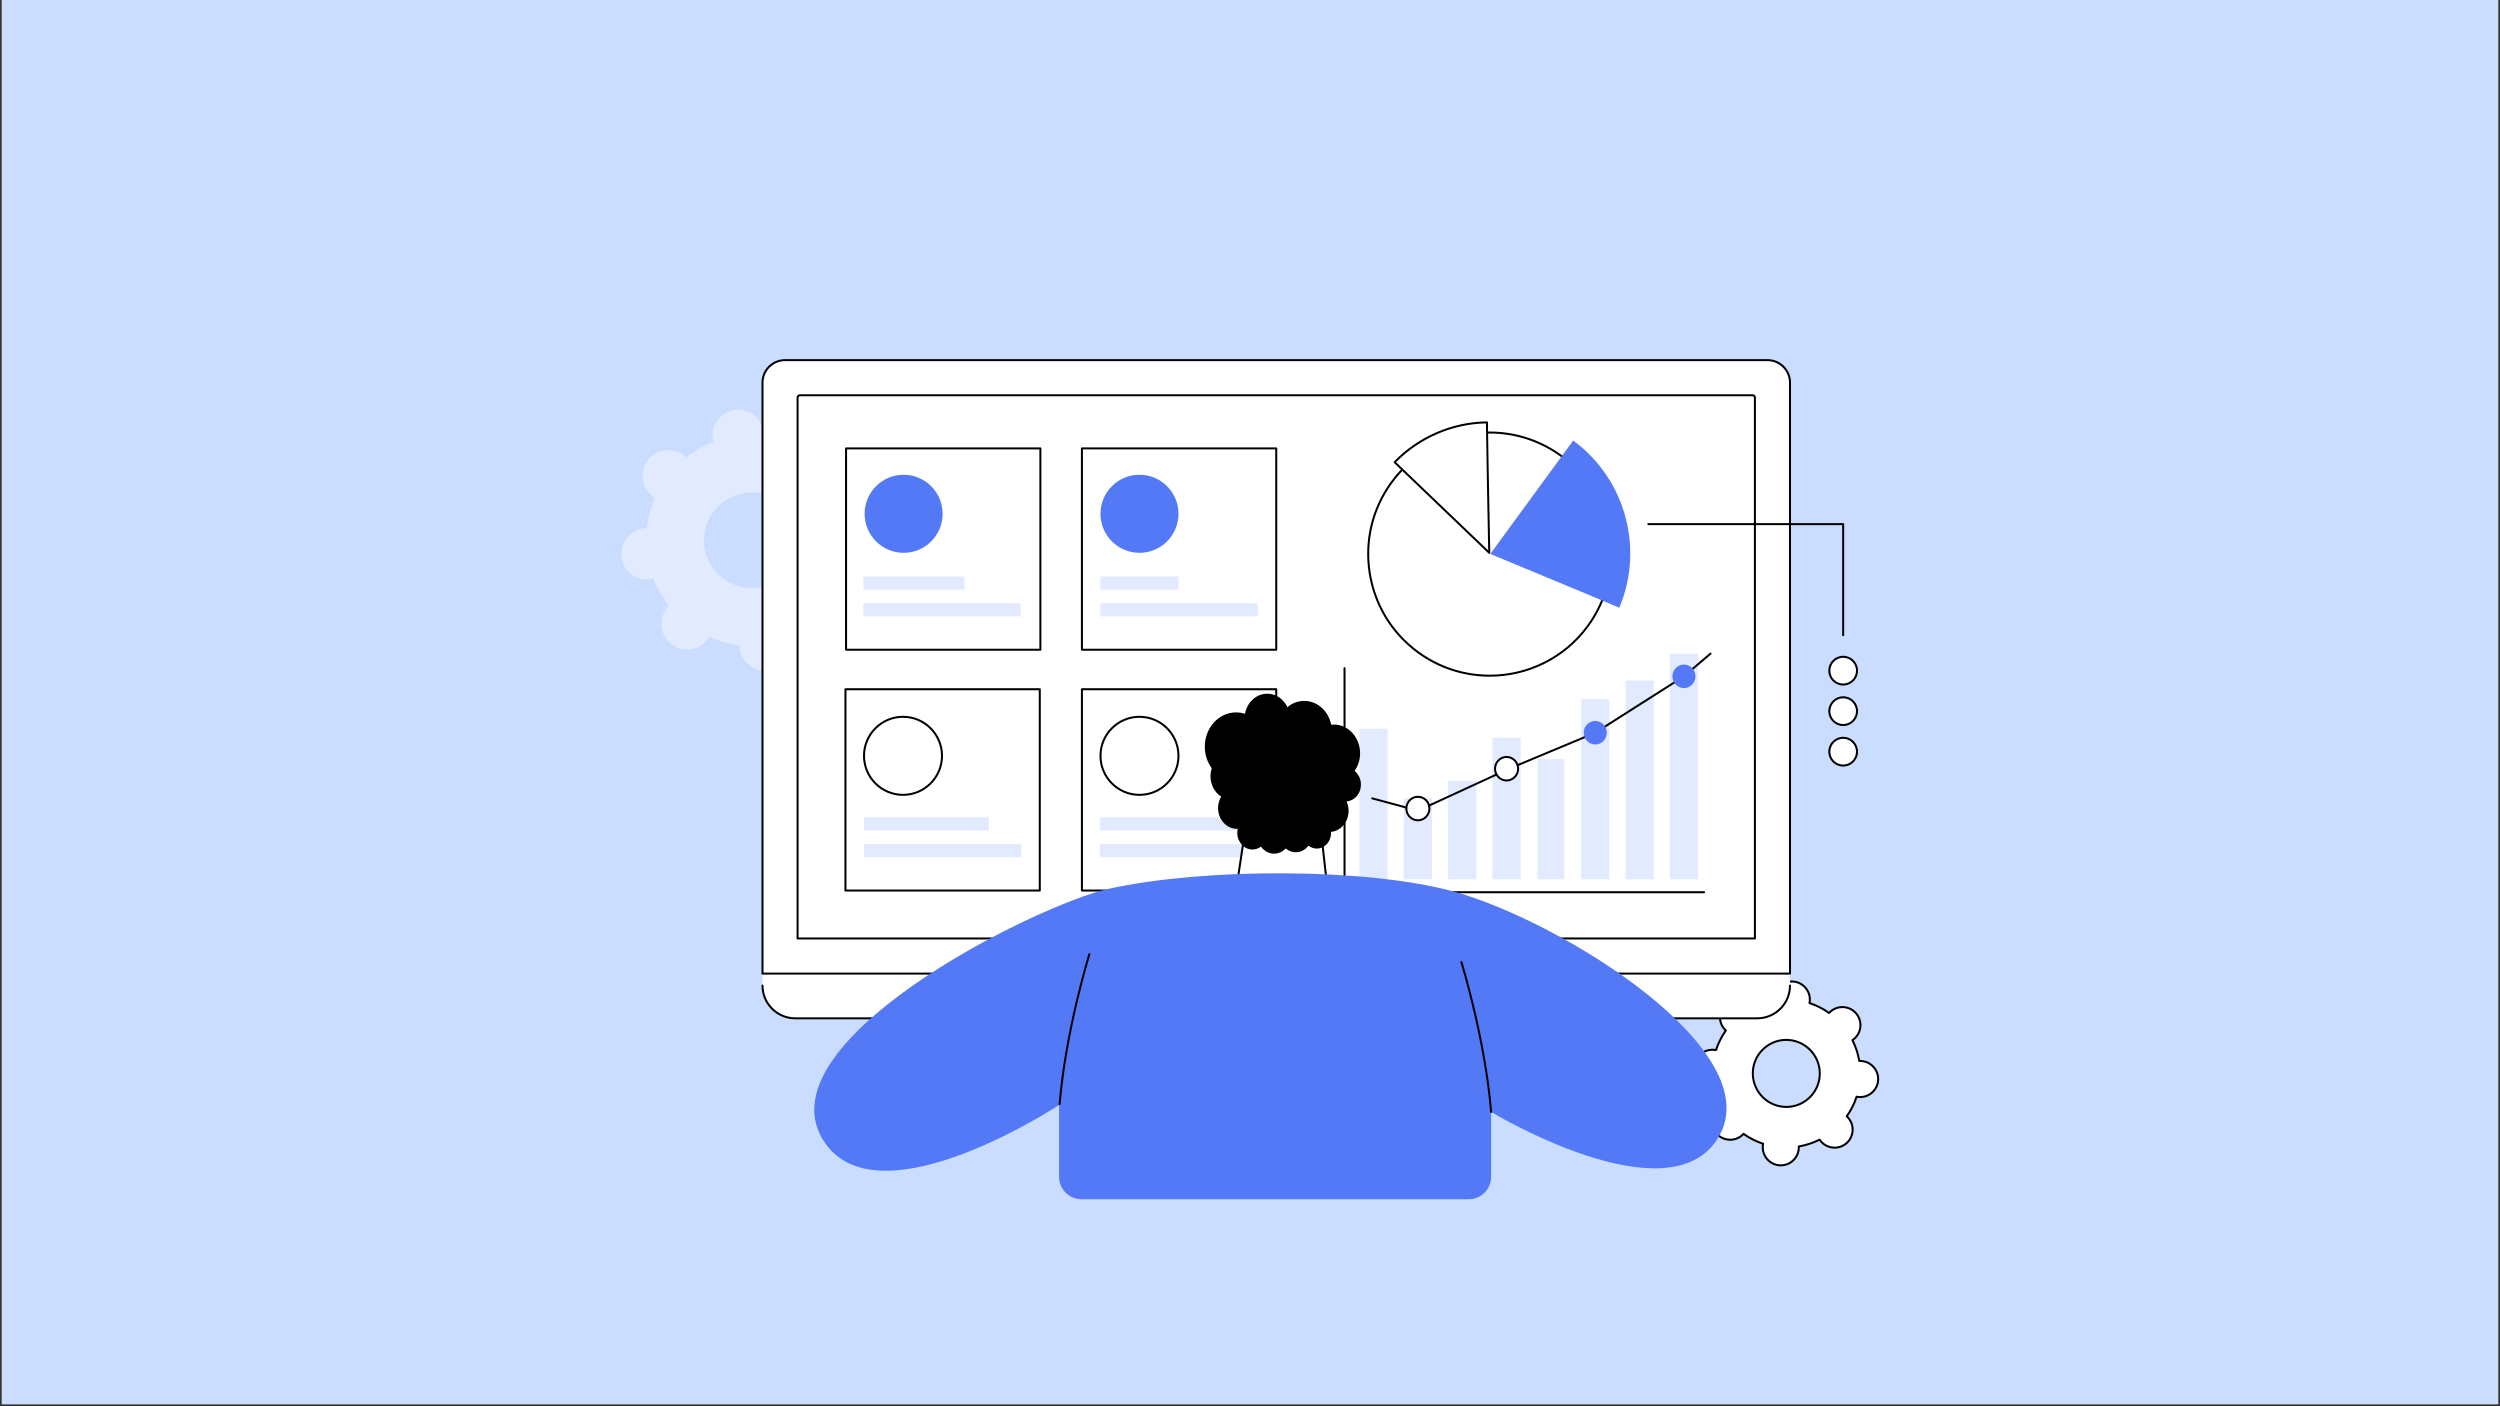 <svg xmlns="http://www.w3.org/2000/svg" xmlns:xlink="http://www.w3.org/1999/xlink" width="1600" zoomAndPan="magnify" viewBox="0 0 1200 675" height="900" preserveAspectRatio="xMidYMid meet" version="1.0"><rect x="0" y="0" width="1200" height="675" fill="#333333" stroke="none"/><defs><clipPath id="0c10289035"><path d="M 0.887 0 L 1199.113 0 L 1199.113 674 L 0.887 674 Z M 0.887 0 " clip-rule="nonzero"/></clipPath><clipPath id="ba43712859"><path d="M 812 470 L 902.445 470 L 902.445 560 L 812 560 Z M 812 470 " clip-rule="nonzero"/></clipPath><clipPath id="d46bb46979"><path d="M 366 172.387 L 860 172.387 L 860 468 L 366 468 Z M 366 172.387 " clip-rule="nonzero"/></clipPath><clipPath id="43f7f0c181"><path d="M 365 172.387 L 860 172.387 L 860 468 L 365 468 Z M 365 172.387 " clip-rule="nonzero"/></clipPath></defs><g clip-path="url(#0c10289035)"><path fill="#ffffff" d="M 0.887 0 L 1199.113 0 L 1199.113 674 L 0.887 674 Z M 0.887 0 " fill-opacity="1" fill-rule="nonzero"/><path fill="#caddff" d="M 0.887 0 L 1199.113 0 L 1199.113 674 L 0.887 674 Z M 0.887 0 " fill-opacity="1" fill-rule="nonzero"/></g><path fill="#e2eaff" d="M 379 273.34 C 371.258 283.367 356.855 285.23 346.832 277.492 C 336.805 269.754 334.957 255.355 342.699 245.328 C 350.441 235.297 364.844 233.438 374.867 241.176 C 384.891 248.91 386.742 263.312 379 273.34 Z M 382.074 211.637 C 381.762 212.043 381.492 212.461 381.238 212.887 C 376.562 210.832 371.672 209.527 366.73 208.957 C 366.727 208.461 366.703 207.965 366.637 207.457 C 365.77 200.695 359.582 195.918 352.816 196.793 C 346.051 197.664 341.273 203.855 342.141 210.621 C 342.203 211.125 342.309 211.613 342.43 212.094 C 337.793 213.898 333.391 216.402 329.391 219.578 C 329.035 219.23 328.664 218.895 328.262 218.582 C 322.867 214.418 315.109 215.418 310.941 220.82 C 306.773 226.219 307.77 233.973 313.164 238.141 C 313.566 238.449 313.988 238.723 314.414 238.977 C 312.355 243.652 311.047 248.543 310.477 253.484 C 309.98 253.488 309.48 253.512 308.977 253.578 C 302.211 254.449 297.434 260.641 298.301 267.406 C 299.172 274.168 305.359 278.945 312.125 278.07 C 312.629 278.008 313.117 277.906 313.598 277.781 C 315.398 282.418 317.902 286.816 321.07 290.82 C 320.723 291.172 320.387 291.539 320.078 291.941 C 315.906 297.344 316.902 305.098 322.301 309.266 C 327.699 313.43 335.457 312.43 339.625 307.027 C 339.934 306.625 340.207 306.207 340.461 305.781 C 345.137 307.836 350.027 309.141 354.969 309.707 C 354.973 310.203 354.996 310.703 355.059 311.207 C 355.93 317.973 362.117 322.746 368.883 321.875 C 375.648 321 380.426 314.809 379.559 308.047 C 379.492 307.543 379.391 307.051 379.27 306.57 C 383.906 304.77 388.305 302.266 392.309 299.09 C 392.66 299.438 393.031 299.773 393.434 300.086 C 398.832 304.25 406.586 303.25 410.758 297.848 C 414.926 292.449 413.93 284.691 408.531 280.527 C 408.129 280.219 407.711 279.945 407.285 279.691 C 409.344 275.016 410.648 270.121 411.223 265.184 C 411.719 265.18 412.215 265.152 412.719 265.09 C 419.484 264.215 424.266 258.027 423.398 251.262 C 422.527 244.496 416.34 239.723 409.574 240.594 C 409.07 240.66 408.582 240.762 408.102 240.887 C 406.301 236.25 403.797 231.852 400.625 227.848 C 400.977 227.496 401.309 227.125 401.621 226.723 C 405.789 221.324 404.793 213.57 399.398 209.402 C 394 205.238 386.242 206.238 382.074 211.637 " fill-opacity="1" fill-rule="nonzero"/><path fill="#ffffff" d="M 856.223 531.277 C 847.371 530.602 840.73 522.875 841.395 514.016 C 842.055 505.16 849.766 498.523 858.621 499.195 C 867.473 499.867 874.113 507.598 873.449 516.453 C 872.789 525.312 865.074 531.949 856.223 531.277 Z M 893.508 509.293 C 893.156 509.266 892.805 509.266 892.457 509.285 C 891.855 505.754 890.734 502.379 889.16 499.266 C 889.453 499.07 889.734 498.867 890.004 498.633 C 893.625 495.516 894.035 490.047 890.918 486.418 C 887.801 482.789 882.332 482.375 878.711 485.488 C 878.441 485.723 878.195 485.969 877.961 486.227 C 875.117 484.207 871.953 482.59 868.555 481.465 C 868.621 481.129 868.68 480.781 868.703 480.426 C 869.059 475.652 865.484 471.492 860.719 471.133 C 855.949 470.77 851.797 474.344 851.441 479.113 C 851.414 479.469 851.418 479.816 851.434 480.164 C 847.902 480.762 844.535 481.879 841.426 483.453 C 841.23 483.16 841.023 482.879 840.793 482.609 C 837.676 478.98 832.211 478.562 828.586 481.68 C 824.965 484.797 824.555 490.266 827.672 493.895 C 827.906 494.164 828.156 494.414 828.41 494.645 C 826.395 497.492 824.785 500.652 823.664 504.055 C 823.324 503.988 822.98 503.93 822.625 503.906 C 817.859 503.543 813.703 507.117 813.348 511.887 C 812.992 516.656 816.566 520.816 821.332 521.18 C 821.688 521.207 822.039 521.207 822.387 521.191 C 822.988 524.723 824.109 528.09 825.68 531.207 C 825.391 531.402 825.109 531.605 824.84 531.84 C 821.215 534.957 820.809 540.426 823.926 544.055 C 827.043 547.684 832.508 548.098 836.133 544.98 C 836.402 544.75 836.648 544.5 836.883 544.242 C 839.727 546.266 842.887 547.883 846.285 549.004 C 846.223 549.344 846.164 549.691 846.141 550.047 C 845.781 554.816 849.359 558.977 854.125 559.34 C 858.891 559.703 863.047 556.129 863.402 551.359 C 863.43 551.004 863.426 550.652 863.41 550.305 C 866.938 549.707 870.305 548.59 873.418 547.02 C 873.609 547.312 873.816 547.594 874.051 547.863 C 877.168 551.492 882.633 551.906 886.254 548.793 C 889.879 545.676 890.285 540.207 887.168 536.578 C 886.938 536.309 886.688 536.059 886.43 535.824 C 888.449 532.98 890.059 529.82 891.176 526.418 C 891.52 526.484 891.863 526.539 892.219 526.566 C 896.984 526.93 901.141 523.355 901.496 518.586 C 901.852 513.816 898.277 509.652 893.508 509.293 " fill-opacity="1" fill-rule="nonzero"/><g clip-path="url(#ba43712859)"><path fill="#000000" d="M 857.379 499.633 C 853.656 499.633 850.102 500.949 847.25 503.402 C 844.094 506.117 842.188 509.902 841.875 514.055 C 841.234 522.629 847.688 530.141 856.258 530.793 C 860.41 531.109 864.438 529.785 867.594 527.07 C 870.75 524.355 872.656 520.574 872.969 516.418 C 873.609 507.84 867.152 500.332 858.586 499.68 C 858.18 499.648 857.777 499.633 857.379 499.633 Z M 857.465 531.809 C 857.039 531.809 856.613 531.793 856.188 531.762 C 847.082 531.066 840.23 523.09 840.91 513.98 C 841.238 509.57 843.266 505.551 846.617 502.668 C 849.969 499.781 854.246 498.371 858.656 498.711 C 867.762 499.402 874.613 507.379 873.934 516.488 C 873.605 520.902 871.578 524.922 868.227 527.805 C 865.199 530.414 861.418 531.809 857.465 531.809 Z M 836.883 543.758 C 836.98 543.758 837.078 543.789 837.164 543.848 C 840.004 545.871 843.125 547.449 846.438 548.547 C 846.672 548.621 846.812 548.859 846.762 549.098 C 846.691 549.469 846.645 549.781 846.625 550.082 C 846.285 554.582 849.668 558.516 854.16 558.859 C 856.34 559.023 858.449 558.332 860.102 556.906 C 861.758 555.484 862.754 553.5 862.918 551.324 C 862.941 551.023 862.941 550.699 862.926 550.328 C 862.914 550.082 863.09 549.867 863.328 549.828 C 866.77 549.246 870.09 548.156 873.199 546.59 C 873.418 546.477 873.684 546.547 873.82 546.75 C 874.023 547.059 874.223 547.32 874.418 547.551 C 877.359 550.969 882.527 551.363 885.938 548.422 C 887.594 547 888.594 545.016 888.758 542.84 C 888.918 540.664 888.227 538.551 886.801 536.895 C 886.605 536.664 886.375 536.434 886.105 536.184 C 885.922 536.02 885.895 535.746 886.035 535.543 C 888.051 532.703 889.625 529.582 890.715 526.266 C 890.793 526.035 891.031 525.895 891.27 525.941 C 891.641 526.016 891.953 526.059 892.254 526.086 C 894.434 526.246 896.539 525.555 898.195 524.133 C 899.848 522.711 900.848 520.727 901.012 518.551 C 901.348 514.055 897.965 510.121 893.473 509.777 C 893.176 509.754 892.848 509.75 892.48 509.77 C 892.234 509.781 892.023 509.605 891.98 509.367 C 891.395 505.922 890.301 502.598 888.73 499.48 C 888.621 499.266 888.691 498.996 888.895 498.859 C 889.207 498.652 889.457 498.461 889.688 498.266 C 891.34 496.844 892.344 494.859 892.504 492.684 C 892.668 490.504 891.973 488.391 890.551 486.734 C 887.613 483.316 882.441 482.922 879.027 485.859 C 878.801 486.055 878.574 486.273 878.316 486.555 C 878.152 486.738 877.879 486.762 877.68 486.621 C 874.84 484.605 871.719 483.023 868.402 481.926 C 868.172 481.852 868.031 481.613 868.078 481.375 C 868.152 481.004 868.195 480.691 868.219 480.391 C 868.555 475.891 865.172 471.957 860.684 471.613 C 858.5 471.449 856.395 472.145 854.738 473.566 C 853.086 474.988 852.086 476.973 851.926 479.148 C 851.902 479.449 851.902 479.773 851.918 480.145 C 851.926 480.391 851.754 480.602 851.512 480.645 C 848.074 481.227 844.754 482.316 841.645 483.883 C 841.426 483.996 841.156 483.922 841.023 483.723 C 840.816 483.41 840.621 483.152 840.426 482.926 C 837.484 479.504 832.316 479.109 828.902 482.047 C 827.25 483.473 826.25 485.453 826.086 487.633 C 825.926 489.809 826.617 491.922 828.043 493.578 C 828.238 493.805 828.465 494.039 828.738 494.289 C 828.918 494.453 828.949 494.727 828.809 494.93 C 826.789 497.77 825.219 500.891 824.129 504.203 C 824.051 504.438 823.816 504.582 823.574 504.531 C 823.203 504.457 822.891 504.41 822.59 504.387 C 820.406 504.223 818.301 504.918 816.648 506.34 C 814.992 507.762 813.992 509.746 813.832 511.922 C 813.496 516.418 816.875 520.355 821.367 520.695 C 821.672 520.719 821.992 520.723 822.363 520.707 C 822.605 520.68 822.82 520.867 822.863 521.109 C 823.449 524.555 824.543 527.875 826.113 530.988 C 826.223 531.207 826.152 531.473 825.949 531.609 C 825.637 531.82 825.383 532.012 825.156 532.207 C 823.5 533.629 822.5 535.613 822.34 537.793 C 822.176 539.969 822.871 542.078 824.293 543.738 C 827.234 547.16 832.402 547.551 835.816 544.613 C 836.043 544.418 836.27 544.199 836.527 543.918 C 836.621 543.812 836.75 543.758 836.883 543.758 Z M 854.797 559.852 C 854.559 559.852 854.324 559.844 854.09 559.824 C 849.062 559.445 845.281 555.043 845.656 550.012 C 845.672 549.793 845.699 549.57 845.738 549.332 C 842.613 548.258 839.66 546.762 836.945 544.883 C 836.777 545.055 836.613 545.207 836.449 545.352 C 832.629 548.637 826.848 548.195 823.559 544.371 C 821.965 542.516 821.188 540.152 821.371 537.719 C 821.555 535.281 822.672 533.062 824.523 531.473 C 824.688 531.328 824.863 531.188 825.059 531.047 C 823.609 528.086 822.574 524.938 821.98 521.688 C 821.738 521.68 821.512 521.68 821.297 521.664 C 816.27 521.281 812.488 516.879 812.863 511.848 C 813.047 509.414 814.168 507.195 816.016 505.605 C 817.863 504.012 820.227 503.234 822.66 503.422 C 822.879 503.438 823.102 503.465 823.34 503.504 C 824.41 500.379 825.898 497.422 827.773 494.711 C 827.602 494.543 827.445 494.379 827.305 494.211 C 825.715 492.359 824.938 489.996 825.121 487.559 C 825.301 485.121 826.422 482.906 828.27 481.312 C 832.09 478.027 837.871 478.465 841.16 482.289 C 841.305 482.457 841.441 482.633 841.586 482.828 C 844.547 481.379 847.688 480.348 850.938 479.762 C 850.934 479.52 850.941 479.293 850.957 479.074 C 851.141 476.641 852.258 474.422 854.109 472.832 C 855.957 471.238 858.316 470.465 860.754 470.648 C 865.781 471.027 869.562 475.43 869.188 480.461 C 869.172 480.676 869.145 480.902 869.105 481.141 C 872.23 482.215 875.184 483.711 877.898 485.59 C 878.066 485.418 878.23 485.266 878.395 485.121 C 882.215 481.836 887.996 482.273 891.285 486.102 C 892.879 487.957 893.656 490.316 893.473 492.754 C 893.289 495.191 892.172 497.41 890.32 499 C 890.156 499.141 889.977 499.281 889.781 499.422 C 891.234 502.391 892.27 505.535 892.863 508.785 C 893.105 508.785 893.332 508.793 893.547 508.809 C 898.574 509.191 902.355 513.594 901.98 518.625 C 901.797 521.059 900.676 523.277 898.828 524.867 C 896.977 526.461 894.613 527.238 892.184 527.051 C 891.965 527.035 891.742 527.008 891.504 526.969 C 890.434 530.094 888.945 533.051 887.066 535.762 C 887.238 535.93 887.395 536.098 887.535 536.262 C 889.129 538.113 889.906 540.477 889.723 542.914 C 889.539 545.352 888.422 547.566 886.57 549.16 C 882.75 552.445 876.969 552.008 873.68 548.18 C 873.539 548.016 873.398 547.836 873.258 547.641 C 870.297 549.09 867.152 550.121 863.906 550.711 C 863.91 550.953 863.898 551.18 863.883 551.395 C 863.703 553.832 862.582 556.051 860.734 557.641 C 859.062 559.078 856.977 559.852 854.797 559.852 " fill-opacity="1" fill-rule="nonzero"/></g><path fill="#ffffff" d="M 852.426 463.074 L 385.266 463.074 L 366 465.879 L 366 473.082 C 366 481.758 373.027 488.793 381.695 488.793 L 843.504 488.793 C 852.172 488.793 859.199 481.758 859.199 473.082 L 859.199 467.32 L 852.426 463.074 " fill-opacity="1" fill-rule="nonzero"/><g clip-path="url(#d46bb46979)"><path fill="#ffffff" d="M 859.199 467.32 L 366 467.32 L 366 183.656 C 366 177.699 370.824 172.871 376.773 172.871 L 848.426 172.871 C 854.379 172.871 859.199 177.699 859.199 183.656 L 859.199 467.32 " fill-opacity="1" fill-rule="nonzero"/></g><g clip-path="url(#43f7f0c181)"><path fill="#000000" d="M 366.484 466.836 L 858.715 466.836 L 858.715 183.656 C 858.715 177.977 854.098 173.355 848.426 173.355 L 376.773 173.355 C 371.098 173.355 366.484 177.977 366.484 183.656 Z M 859.199 467.809 L 366 467.809 C 365.73 467.809 365.516 467.59 365.516 467.324 L 365.516 183.656 C 365.516 177.441 370.562 172.387 376.773 172.387 L 848.426 172.387 C 854.633 172.387 859.684 177.441 859.684 183.656 L 859.684 467.324 C 859.684 467.59 859.469 467.809 859.199 467.809 " fill-opacity="1" fill-rule="nonzero"/></g><path fill="#000000" d="M 383.328 449.977 L 841.871 449.977 L 841.871 190.812 C 841.871 190.484 841.605 190.219 841.277 190.219 L 383.922 190.219 C 383.594 190.219 383.328 190.484 383.328 190.809 Z M 842.355 450.945 L 382.844 450.945 C 382.578 450.945 382.359 450.73 382.359 450.461 L 382.359 190.809 C 382.359 189.949 383.062 189.25 383.922 189.25 L 841.277 189.25 C 842.141 189.25 842.84 189.949 842.84 190.812 L 842.84 450.461 C 842.84 450.73 842.625 450.945 842.355 450.945 " fill-opacity="1" fill-rule="nonzero"/><path fill="#000000" d="M 843.504 489.277 L 381.695 489.277 C 372.773 489.277 365.516 482.012 365.516 473.082 C 365.516 472.812 365.73 472.594 366 472.594 C 366.266 472.594 366.484 472.812 366.484 473.082 C 366.484 481.477 373.309 488.309 381.695 488.309 L 843.504 488.309 C 851.891 488.309 858.715 481.477 858.715 473.082 C 858.715 472.812 858.93 472.594 859.199 472.594 C 859.469 472.594 859.684 472.812 859.684 473.082 C 859.684 482.012 852.426 489.277 843.504 489.277 " fill-opacity="1" fill-rule="nonzero"/><path fill="#ffffff" d="M 693.496 536.496 L 531.703 536.496 C 526.664 536.496 522.574 532.402 522.574 527.355 L 522.574 488.793 L 702.625 488.793 L 702.625 527.355 C 702.625 532.402 698.535 536.496 693.496 536.496 " fill-opacity="1" fill-rule="nonzero"/><path fill="#000000" d="M 523.059 489.277 L 523.059 527.355 C 523.059 532.125 526.938 536.008 531.707 536.008 L 693.496 536.008 C 698.262 536.008 702.141 532.125 702.141 527.355 L 702.141 489.277 Z M 693.496 536.98 L 531.707 536.98 C 526.402 536.98 522.09 532.66 522.09 527.355 L 522.09 488.793 C 522.09 488.523 522.305 488.309 522.574 488.309 L 702.625 488.309 C 702.895 488.309 703.109 488.523 703.109 488.793 L 703.109 527.355 C 703.109 532.66 698.797 536.98 693.496 536.98 " fill-opacity="1" fill-rule="nonzero"/><path fill="#000000" d="M 695.918 500.484 L 529.281 500.484 C 529.012 500.484 528.797 500.266 528.797 499.996 C 528.797 499.73 529.012 499.512 529.281 499.512 L 695.918 499.512 C 696.184 499.512 696.402 499.73 696.402 499.996 C 696.402 500.266 696.184 500.484 695.918 500.484 " fill-opacity="1" fill-rule="nonzero"/><path fill="#ffffff" d="M 499.387 311.863 L 406.109 311.863 L 406.109 215.238 L 499.387 215.238 L 499.387 311.863 " fill-opacity="1" fill-rule="nonzero"/><path fill="#000000" d="M 406.594 311.379 L 498.902 311.379 L 498.902 215.723 L 406.594 215.723 Z M 499.387 312.352 L 406.109 312.352 C 405.84 312.352 405.625 312.133 405.625 311.863 L 405.625 215.238 C 405.625 214.969 405.84 214.754 406.109 214.754 L 499.387 214.754 C 499.656 214.754 499.871 214.969 499.871 215.238 L 499.871 311.863 C 499.871 312.133 499.656 312.352 499.387 312.352 " fill-opacity="1" fill-rule="nonzero"/><path fill="#e2eaff" d="M 489.887 295.895 L 414.43 295.895 L 414.43 289.562 L 489.887 289.562 L 489.887 295.895 " fill-opacity="1" fill-rule="nonzero"/><path fill="#e2eaff" d="M 462.953 283.055 L 414.43 283.055 L 414.43 276.727 L 462.953 276.727 L 462.953 283.055 " fill-opacity="1" fill-rule="nonzero"/><path fill="#5479f7" d="M 452.453 246.617 C 452.453 256.965 444.074 265.355 433.738 265.355 C 423.398 265.355 415.02 256.965 415.02 246.617 C 415.02 236.273 423.398 227.883 433.738 227.883 C 444.074 227.883 452.453 236.273 452.453 246.617 " fill-opacity="1" fill-rule="nonzero"/><path fill="#ffffff" d="M 612.598 311.863 L 519.324 311.863 L 519.324 215.238 L 612.598 215.238 L 612.598 311.863 " fill-opacity="1" fill-rule="nonzero"/><path fill="#000000" d="M 519.809 311.379 L 612.113 311.379 L 612.113 215.723 L 519.809 215.723 Z M 612.598 312.352 L 519.324 312.352 C 519.055 312.352 518.836 312.133 518.836 311.863 L 518.836 215.238 C 518.836 214.969 519.055 214.754 519.324 214.754 L 612.598 214.754 C 612.867 214.754 613.082 214.969 613.082 215.238 L 613.082 311.863 C 613.082 312.133 612.867 312.352 612.598 312.352 " fill-opacity="1" fill-rule="nonzero"/><path fill="#e2eaff" d="M 603.691 295.895 L 528.234 295.895 L 528.234 289.562 L 603.691 289.562 L 603.691 295.895 " fill-opacity="1" fill-rule="nonzero"/><path fill="#e2eaff" d="M 565.668 283.055 L 528.234 283.055 L 528.234 276.727 L 565.668 276.727 L 565.668 283.055 " fill-opacity="1" fill-rule="nonzero"/><path fill="#5479f7" d="M 565.668 246.617 C 565.668 256.965 557.285 265.355 546.949 265.355 C 536.613 265.355 528.234 256.965 528.234 246.617 C 528.234 236.273 536.613 227.883 546.949 227.883 C 557.285 227.883 565.668 236.273 565.668 246.617 " fill-opacity="1" fill-rule="nonzero"/><path fill="#ffffff" d="M 499.094 427.457 L 405.816 427.457 L 405.816 330.832 L 499.094 330.832 L 499.094 427.457 " fill-opacity="1" fill-rule="nonzero"/><path fill="#000000" d="M 406.301 426.973 L 498.609 426.973 L 498.609 331.316 L 406.301 331.316 Z M 499.094 427.945 L 405.816 427.945 C 405.547 427.945 405.332 427.727 405.332 427.457 L 405.332 330.832 C 405.332 330.562 405.547 330.348 405.816 330.348 L 499.094 330.348 C 499.359 330.348 499.578 330.562 499.578 330.832 L 499.578 427.457 C 499.578 427.727 499.359 427.945 499.094 427.945 " fill-opacity="1" fill-rule="nonzero"/><path fill="#e2eaff" d="M 490.184 411.484 L 414.727 411.484 L 414.727 405.156 L 490.184 405.156 L 490.184 411.484 " fill-opacity="1" fill-rule="nonzero"/><path fill="#e2eaff" d="M 474.594 398.648 L 414.727 398.648 L 414.727 392.32 L 474.594 392.32 L 474.594 398.648 " fill-opacity="1" fill-rule="nonzero"/><path fill="#ffffff" d="M 452.16 362.797 C 452.16 373.145 443.781 381.531 433.441 381.531 C 423.105 381.531 414.727 373.145 414.727 362.797 C 414.727 352.449 423.105 344.062 433.441 344.062 C 443.781 344.062 452.16 352.449 452.16 362.797 " fill-opacity="1" fill-rule="nonzero"/><path fill="#000000" d="M 433.441 344.547 C 423.391 344.547 415.211 352.734 415.211 362.797 C 415.211 372.859 423.391 381.047 433.441 381.047 C 443.496 381.047 451.676 372.859 451.676 362.797 C 451.676 352.734 443.496 344.547 433.441 344.547 Z M 433.441 382.016 C 422.855 382.016 414.238 373.395 414.238 362.797 C 414.238 352.199 422.855 343.578 433.441 343.578 C 444.031 343.578 452.645 352.199 452.645 362.797 C 452.645 373.395 444.031 382.016 433.441 382.016 " fill-opacity="1" fill-rule="nonzero"/><path fill="#ffffff" d="M 612.598 427.457 L 519.324 427.457 L 519.324 330.832 L 612.598 330.832 L 612.598 427.457 " fill-opacity="1" fill-rule="nonzero"/><path fill="#000000" d="M 519.809 426.973 L 612.113 426.973 L 612.113 331.316 L 519.809 331.316 Z M 612.598 427.945 L 519.324 427.945 C 519.055 427.945 518.836 427.727 518.836 427.457 L 518.836 330.832 C 518.836 330.562 519.055 330.348 519.324 330.348 L 612.598 330.348 C 612.867 330.348 613.082 330.562 613.082 330.832 L 613.082 427.457 C 613.082 427.727 612.867 427.945 612.598 427.945 " fill-opacity="1" fill-rule="nonzero"/><path fill="#e2eaff" d="M 603.395 411.484 L 527.938 411.484 L 527.938 405.156 L 603.395 405.156 L 603.395 411.484 " fill-opacity="1" fill-rule="nonzero"/><path fill="#e2eaff" d="M 603.395 398.648 L 527.938 398.648 L 527.938 392.32 L 603.395 392.32 L 603.395 398.648 " fill-opacity="1" fill-rule="nonzero"/><path fill="#ffffff" d="M 565.668 362.797 C 565.668 373.145 557.285 381.531 546.949 381.531 C 536.613 381.531 528.234 373.145 528.234 362.797 C 528.234 352.449 536.613 344.062 546.949 344.062 C 557.285 344.062 565.668 352.449 565.668 362.797 " fill-opacity="1" fill-rule="nonzero"/><path fill="#000000" d="M 546.949 344.547 C 536.895 344.547 528.715 352.734 528.715 362.797 C 528.715 372.859 536.895 381.047 546.949 381.047 C 557.004 381.047 565.18 372.859 565.18 362.797 C 565.18 352.734 557.004 344.547 546.949 344.547 Z M 546.949 382.016 C 536.363 382.016 527.746 373.395 527.746 362.797 C 527.746 352.199 536.363 343.578 546.949 343.578 C 557.539 343.578 566.152 352.199 566.152 362.797 C 566.152 373.395 557.539 382.016 546.949 382.016 " fill-opacity="1" fill-rule="nonzero"/><path fill="#000000" d="M 817.957 428.754 L 645.371 428.754 C 645.102 428.754 644.887 428.539 644.887 428.27 L 644.887 320.719 C 644.887 320.449 645.102 320.23 645.371 320.23 C 645.637 320.23 645.855 320.449 645.855 320.719 L 645.855 427.781 L 817.957 427.781 C 818.227 427.781 818.441 428 818.441 428.27 C 818.441 428.539 818.227 428.754 817.957 428.754 " fill-opacity="1" fill-rule="nonzero"/><path fill="#e2eaff" d="M 666.066 422.055 L 652.543 422.055 L 652.543 349.781 L 666.066 349.781 L 666.066 422.055 " fill-opacity="1" fill-rule="nonzero"/><path fill="#e2eaff" d="M 687.348 422.055 L 673.828 422.055 L 673.828 383.223 L 687.348 383.223 L 687.348 422.055 " fill-opacity="1" fill-rule="nonzero"/><path fill="#e2eaff" d="M 708.633 422.055 L 695.109 422.055 L 695.109 374.832 L 708.633 374.832 L 708.633 422.055 " fill-opacity="1" fill-rule="nonzero"/><path fill="#e2eaff" d="M 729.918 422.055 L 716.395 422.055 L 716.395 354.141 L 729.918 354.141 L 729.918 422.055 " fill-opacity="1" fill-rule="nonzero"/><path fill="#e2eaff" d="M 750.859 422.055 L 738.02 422.055 L 738.02 364.367 L 750.859 364.367 L 750.859 422.055 " fill-opacity="1" fill-rule="nonzero"/><path fill="#e2eaff" d="M 772.484 422.055 L 758.961 422.055 L 758.961 335.57 L 772.484 335.57 L 772.484 422.055 " fill-opacity="1" fill-rule="nonzero"/><path fill="#e2eaff" d="M 793.77 422.055 L 780.246 422.055 L 780.246 326.668 L 793.77 326.668 L 793.77 422.055 " fill-opacity="1" fill-rule="nonzero"/><path fill="#e2eaff" d="M 815.051 422.055 L 801.531 422.055 L 801.531 313.746 L 815.051 313.746 L 815.051 422.055 " fill-opacity="1" fill-rule="nonzero"/><path fill="#000000" d="M 680.59 389.629 C 680.547 389.629 680.504 389.625 680.461 389.613 L 658.562 383.691 C 658.305 383.621 658.152 383.355 658.219 383.098 C 658.289 382.836 658.559 382.684 658.816 382.754 L 680.547 388.629 L 724.094 368.559 L 765.5 351.277 L 808.004 324.234 L 820.727 313.379 C 820.93 313.203 821.238 313.23 821.41 313.43 C 821.586 313.637 821.562 313.941 821.355 314.117 L 808.605 325 C 808.586 325.012 808.57 325.027 808.551 325.039 L 765.984 352.121 C 765.961 352.137 765.934 352.148 765.91 352.156 L 724.48 369.445 L 680.789 389.586 C 680.727 389.613 680.66 389.629 680.59 389.629 " fill-opacity="1" fill-rule="nonzero"/><path fill="#ffffff" d="M 728.691 368.984 C 728.691 372.105 726.215 374.633 723.156 374.633 C 720.098 374.633 717.617 372.105 717.617 368.984 C 717.617 365.867 720.098 363.34 723.156 363.34 C 726.215 363.34 728.691 365.867 728.691 368.984 " fill-opacity="1" fill-rule="nonzero"/><path fill="#000000" d="M 723.156 363.824 C 720.371 363.824 718.102 366.141 718.102 368.984 C 718.102 371.832 720.371 374.148 723.156 374.148 C 725.941 374.148 728.211 371.832 728.211 368.984 C 728.211 366.141 725.941 363.824 723.156 363.824 Z M 723.156 375.117 C 719.836 375.117 717.133 372.367 717.133 368.984 C 717.133 365.605 719.836 362.855 723.156 362.855 C 726.477 362.855 729.18 365.605 729.18 368.984 C 729.18 372.367 726.477 375.117 723.156 375.117 " fill-opacity="1" fill-rule="nonzero"/><path fill="#5479f7" d="M 771.262 351.711 C 771.262 354.828 768.781 357.359 765.723 357.359 C 762.664 357.359 760.184 354.828 760.184 351.711 C 760.184 348.594 762.664 346.066 765.723 346.066 C 768.781 346.066 771.262 348.594 771.262 351.711 " fill-opacity="1" fill-rule="nonzero"/><path fill="#5479f7" d="M 813.828 324.629 C 813.828 327.746 811.348 330.273 808.289 330.273 C 805.23 330.273 802.75 327.746 802.75 324.629 C 802.75 321.512 805.23 318.98 808.289 318.98 C 811.348 318.98 813.828 321.512 813.828 324.629 " fill-opacity="1" fill-rule="nonzero"/><path fill="#ffffff" d="M 686.125 388.098 C 686.125 391.215 683.648 393.742 680.59 393.742 C 677.531 393.742 675.051 391.215 675.051 388.098 C 675.051 384.98 677.531 382.449 680.59 382.449 C 683.648 382.449 686.125 384.98 686.125 388.098 " fill-opacity="1" fill-rule="nonzero"/><path fill="#000000" d="M 680.59 382.938 C 677.805 382.938 675.535 385.25 675.535 388.098 C 675.535 390.941 677.805 393.258 680.59 393.258 C 683.375 393.258 685.645 390.941 685.645 388.098 C 685.645 385.25 683.375 382.938 680.59 382.938 Z M 680.59 394.23 C 677.27 394.23 674.566 391.477 674.566 388.098 C 674.566 384.715 677.27 381.965 680.59 381.965 C 683.91 381.965 686.609 384.715 686.609 388.098 C 686.609 391.477 683.91 394.23 680.59 394.23 " fill-opacity="1" fill-rule="nonzero"/><path fill="#ffffff" d="M 762.168 300.473 C 743.164 326.48 706.672 332.121 680.664 313.078 C 654.652 294.031 648.973 257.512 667.977 231.504 C 686.98 205.504 723.473 199.859 749.48 218.902 C 775.492 237.949 781.172 274.469 762.168 300.473 " fill-opacity="1" fill-rule="nonzero"/><path fill="#000000" d="M 715.129 208.102 C 712.156 208.102 709.168 208.328 706.176 208.793 C 690.906 211.152 677.48 219.32 668.367 231.793 C 659.254 244.266 655.539 259.547 657.918 274.824 C 660.293 290.105 668.473 303.551 680.949 312.684 C 706.703 331.543 742.961 325.934 761.777 300.188 L 762.168 300.473 L 761.777 300.188 C 780.594 274.441 774.945 238.152 749.195 219.293 C 739.164 211.953 727.32 208.102 715.129 208.102 Z M 715.059 324.816 C 703 324.816 690.84 321.129 680.375 313.469 C 667.691 304.184 659.375 290.512 656.961 274.977 C 654.543 259.441 658.316 243.902 667.586 231.219 C 676.852 218.539 690.504 210.23 706.027 207.832 C 721.551 205.43 737.082 209.223 749.77 218.512 C 775.953 237.684 781.691 274.582 762.559 300.758 C 751.07 316.48 733.188 324.816 715.059 324.816 " fill-opacity="1" fill-rule="nonzero"/><path fill="#5479f7" d="M 777.273 291.699 C 789.082 263.707 780.656 230.254 755.133 211.453 L 715.344 265.902 C 715.344 265.902 767.023 287.301 777.273 291.699 " fill-opacity="1" fill-rule="nonzero"/><path fill="#ffffff" d="M 713.727 202.746 C 696.789 202.934 680.887 210.031 669.438 221.871 C 680.559 232.543 714.848 265.355 714.848 265.355 C 714.848 265.355 713.805 213.16 713.727 202.746 " fill-opacity="1" fill-rule="nonzero"/><path fill="#000000" d="M 670.125 221.859 C 680.461 231.777 709.055 259.141 714.34 264.199 C 714.188 256.539 713.34 213.617 713.25 203.238 C 697.133 203.551 681.473 210.312 670.125 221.859 Z M 714.848 265.84 C 714.727 265.84 714.605 265.793 714.512 265.703 C 714.172 265.375 680.094 232.77 669.102 222.219 C 669.008 222.133 668.953 222.008 668.953 221.879 C 668.949 221.75 669 221.629 669.09 221.531 C 680.754 209.473 697.023 202.449 713.723 202.262 C 713.727 202.262 713.727 202.262 713.727 202.262 C 713.855 202.262 713.977 202.312 714.066 202.402 C 714.16 202.492 714.215 202.613 714.215 202.742 C 714.289 213.035 715.32 264.82 715.332 265.344 C 715.336 265.539 715.223 265.719 715.043 265.797 C 714.98 265.824 714.914 265.84 714.848 265.84 " fill-opacity="1" fill-rule="nonzero"/><path fill="#ffffff" d="M 638.133 435.266 L 592.27 434.266 L 599.336 387.527 L 632.797 387.527 L 638.133 435.266 " fill-opacity="1" fill-rule="nonzero"/><path fill="#000000" d="M 592.832 433.793 L 637.59 434.77 L 632.363 388.012 L 599.754 388.012 Z M 638.133 435.75 C 638.129 435.75 638.129 435.75 638.121 435.75 L 592.258 434.754 C 592.121 434.75 591.988 434.688 591.898 434.578 C 591.809 434.473 591.77 434.332 591.789 434.195 L 598.859 387.453 C 598.895 387.219 599.098 387.043 599.336 387.043 L 632.797 387.043 C 633.043 387.043 633.25 387.227 633.281 387.473 L 638.617 435.211 C 638.633 435.352 638.586 435.488 638.488 435.594 C 638.398 435.695 638.27 435.75 638.133 435.75 " fill-opacity="1" fill-rule="nonzero"/><path fill="#000000" d="M 653.254 376.605 C 653.254 373.906 652.047 371.523 650.199 370.051 C 651.855 367.711 652.844 364.777 652.844 361.586 C 652.844 353.961 647.215 347.777 640.273 347.777 C 639.836 347.777 639.402 347.801 638.977 347.848 C 637.66 341.312 632.355 336.426 626.012 336.426 C 622.98 336.426 620.191 337.539 617.957 339.418 C 616.137 335.586 612.492 332.969 608.289 332.969 C 602.984 332.969 598.57 337.129 597.59 342.641 C 596.23 342.195 594.793 341.953 593.301 341.953 C 585.023 341.953 578.309 349.324 578.309 358.418 C 578.309 362.348 579.566 365.953 581.656 368.781 C 581.254 369.984 581.035 371.285 581.035 372.641 C 581.035 376.805 583.102 380.438 586.168 382.379 C 585.223 383.949 584.668 385.832 584.668 387.859 C 584.668 393.371 588.734 397.84 593.754 397.84 C 593.883 397.84 594.008 397.824 594.137 397.82 C 593.992 398.449 593.906 399.102 593.906 399.781 C 593.906 404.191 597.16 407.766 601.172 407.766 C 602.691 407.766 604.102 407.25 605.266 406.375 C 606.727 408.43 608.992 409.758 611.551 409.758 C 613.719 409.758 615.688 408.801 617.125 407.254 C 618.461 408.406 620.137 409.094 621.965 409.094 C 624.426 409.094 626.625 407.852 628.07 405.906 C 629.195 406.793 630.566 407.32 632.059 407.32 C 635.848 407.32 638.922 403.945 638.922 399.781 C 638.922 399.617 638.91 399.457 638.898 399.297 C 643.617 398.867 647.324 394.539 647.324 389.246 C 647.324 387.598 646.961 386.047 646.32 384.676 C 650.188 384.426 653.254 380.914 653.254 376.605 " fill-opacity="1" fill-rule="nonzero"/><path fill="#5479f7" d="M 532.281 426.602 C 578.309 416.453 656.168 416.535 697.789 427.934 C 748.805 441.902 850.25 504.496 824.664 546.23 C 800.789 585.18 715.734 533.723 715.734 533.723 L 715.734 564.863 C 715.734 570.812 710.918 575.637 704.977 575.637 L 519.113 575.637 C 513.172 575.637 508.352 570.812 508.352 564.863 L 508.352 530.395 C 508.352 530.395 423.266 586.523 396.328 549.078 C 362.215 501.652 496.902 434.402 532.281 426.602 " fill-opacity="1" fill-rule="nonzero"/><path fill="#000000" d="M 715.734 534.207 C 715.484 534.207 715.273 534.016 715.254 533.762 C 712.398 498.828 701.121 462.32 701.008 461.957 C 700.926 461.699 701.07 461.426 701.324 461.348 C 701.582 461.27 701.855 461.41 701.934 461.664 C 702.047 462.031 713.355 498.645 716.219 533.684 C 716.242 533.949 716.043 534.184 715.777 534.203 C 715.762 534.207 715.75 534.207 715.734 534.207 " fill-opacity="1" fill-rule="nonzero"/><path fill="#000000" d="M 508.625 530.414 C 508.613 530.414 508.602 530.414 508.586 530.414 C 508.316 530.387 508.121 530.152 508.141 529.887 C 511.008 494.848 522.312 458.234 522.43 457.871 C 522.508 457.617 522.781 457.477 523.035 457.555 C 523.293 457.633 523.434 457.902 523.355 458.16 C 523.242 458.527 511.965 495.035 509.109 529.965 C 509.09 530.219 508.875 530.414 508.625 530.414 " fill-opacity="1" fill-rule="nonzero"/><path fill="#ffffff" d="M 884.723 354.141 C 881.051 354.141 878.07 357.125 878.07 360.805 C 878.07 364.484 881.051 367.469 884.723 367.469 C 888.395 367.469 891.371 364.484 891.371 360.805 C 891.371 357.125 888.395 354.141 884.723 354.141 " fill-opacity="1" fill-rule="nonzero"/><path fill="#000000" d="M 884.723 354.629 C 881.324 354.629 878.559 357.398 878.559 360.805 C 878.559 364.215 881.324 366.984 884.723 366.984 C 888.121 366.984 890.887 364.215 890.887 360.805 C 890.887 357.398 888.121 354.629 884.723 354.629 Z M 884.723 367.953 C 880.789 367.953 877.586 364.75 877.586 360.805 C 877.586 356.863 880.789 353.656 884.723 353.656 C 888.656 353.656 891.855 356.863 891.855 360.805 C 891.855 364.75 888.656 367.953 884.723 367.953 " fill-opacity="1" fill-rule="nonzero"/><path fill="#ffffff" d="M 884.723 334.695 C 881.051 334.695 878.07 337.68 878.07 341.359 C 878.07 345.039 881.051 348.023 884.723 348.023 C 888.395 348.023 891.371 345.039 891.371 341.359 C 891.371 337.68 888.395 334.695 884.723 334.695 " fill-opacity="1" fill-rule="nonzero"/><path fill="#000000" d="M 884.723 335.184 C 881.324 335.184 878.559 337.953 878.559 341.359 C 878.559 344.766 881.324 347.539 884.723 347.539 C 888.121 347.539 890.887 344.766 890.887 341.359 C 890.887 337.953 888.121 335.184 884.723 335.184 Z M 884.723 348.508 C 880.789 348.508 877.586 345.301 877.586 341.359 C 877.586 337.418 880.789 334.211 884.723 334.211 C 888.656 334.211 891.855 337.418 891.855 341.359 C 891.855 345.301 888.656 348.508 884.723 348.508 " fill-opacity="1" fill-rule="nonzero"/><path fill="#ffffff" d="M 884.723 315.254 C 881.051 315.254 878.07 318.234 878.07 321.914 C 878.07 325.598 881.051 328.578 884.723 328.578 C 888.395 328.578 891.371 325.598 891.371 321.914 C 891.371 318.234 888.395 315.254 884.723 315.254 " fill-opacity="1" fill-rule="nonzero"/><path fill="#000000" d="M 884.723 315.738 C 881.324 315.738 878.559 318.508 878.559 321.914 C 878.559 325.32 881.324 328.094 884.723 328.094 C 888.121 328.094 890.887 325.32 890.887 321.914 C 890.887 318.508 888.121 315.738 884.723 315.738 Z M 884.723 329.062 C 880.789 329.062 877.586 325.855 877.586 321.914 C 877.586 317.973 880.789 314.766 884.723 314.766 C 888.656 314.766 891.855 317.973 891.855 321.914 C 891.855 325.855 888.656 329.062 884.723 329.062 " fill-opacity="1" fill-rule="nonzero"/><path fill="#000000" d="M 884.723 305.375 C 884.453 305.375 884.238 305.156 884.238 304.887 L 884.238 252.062 L 791.215 252.062 C 790.949 252.062 790.73 251.844 790.73 251.578 C 790.73 251.309 790.949 251.09 791.215 251.09 L 884.723 251.09 C 884.988 251.09 885.207 251.309 885.207 251.578 L 885.207 304.887 C 885.207 305.156 884.988 305.375 884.723 305.375 " fill-opacity="1" fill-rule="nonzero"/></svg>